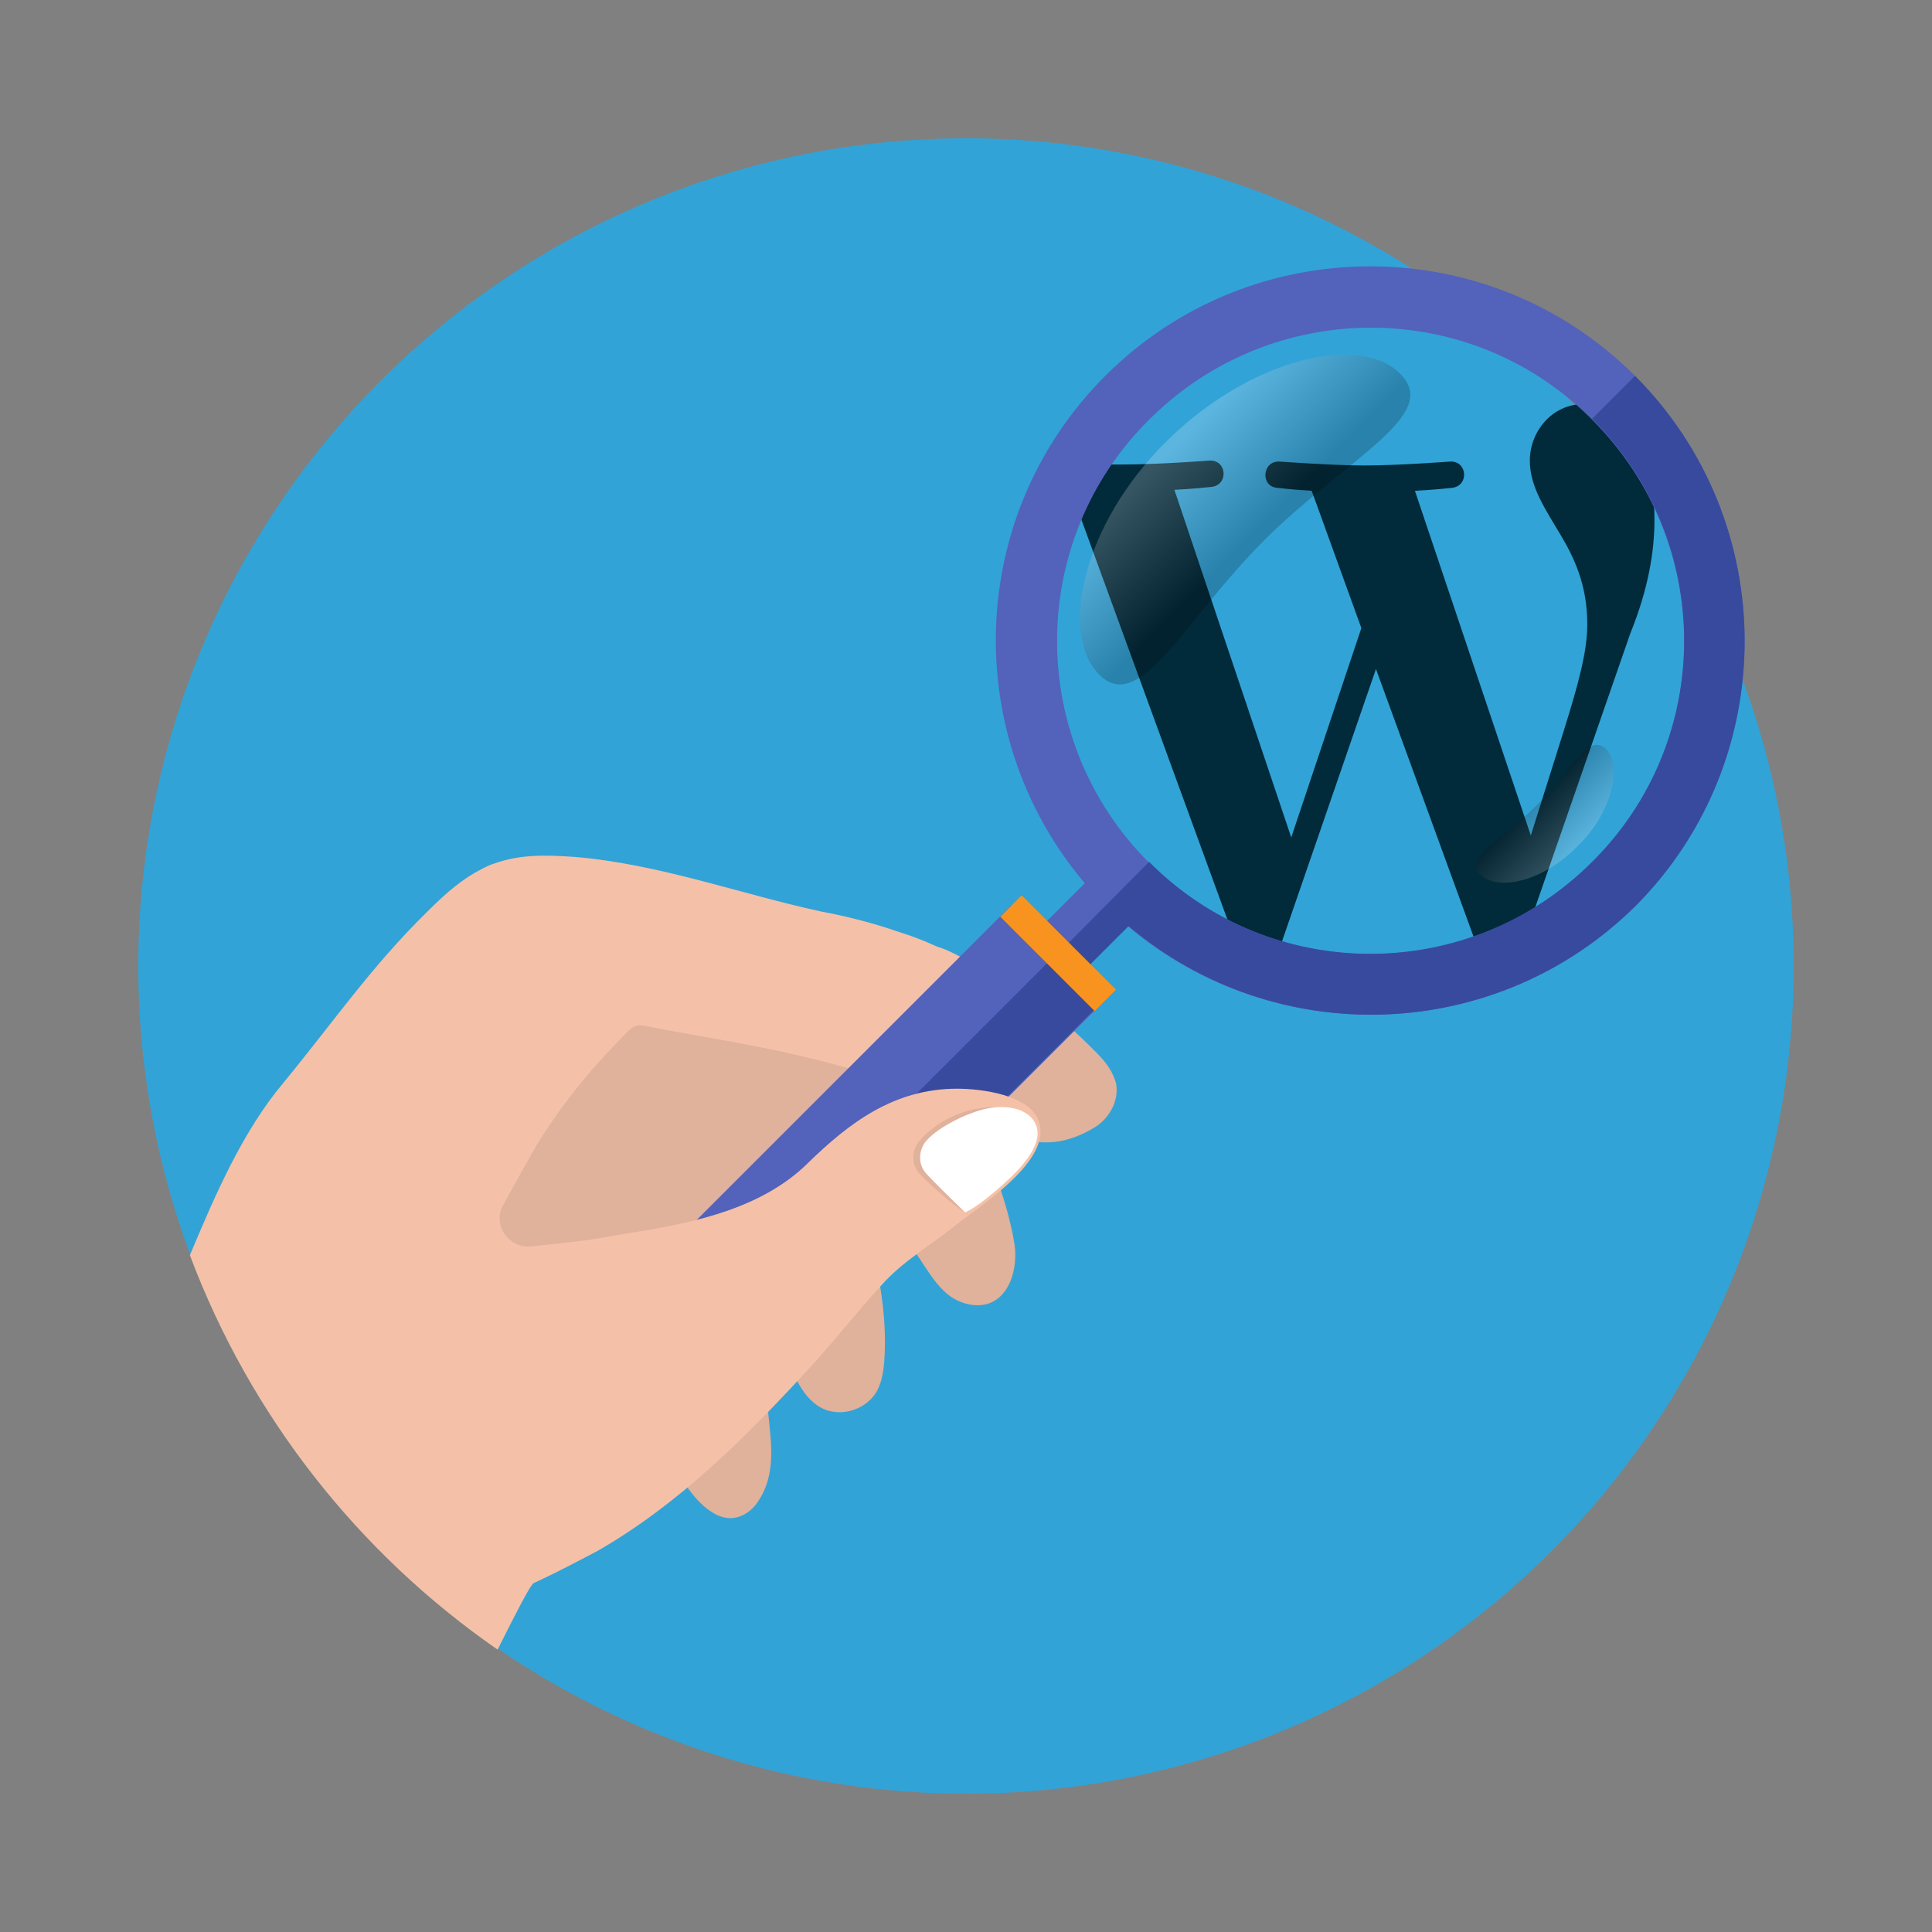 <?xml version="1.0" encoding="utf-8"?>
<!-- Generator: Adobe Illustrator 27.5.0, SVG Export Plug-In . SVG Version: 6.00 Build 0)  -->
<svg version="1.1" xmlns="http://www.w3.org/2000/svg" xmlns:xlink="http://www.w3.org/1999/xlink" x="0px" y="0px"
	 viewBox="0 0 198.4 198.4" style="enable-background:new 0 0 198.4 198.4;" xml:space="preserve">
<rect x="0" y="0" width="198.4" height="198.4" fill="#808080" stroke="none"/>
<style type="text/css">
	.st0{display:none;}
	.st1{display:inline;fill:url(#SVGID_1_);}
	.st2{display:inline;}
	.st3{fill:none;stroke:#C5E6FF;stroke-width:1.843;stroke-miterlimit:10;}
	.st4{display:inline;fill:none;stroke:#000000;stroke-width:1.843;stroke-miterlimit:10;}
	.st5{display:inline;fill:#012B3A;}
	.st6{display:inline;fill:none;stroke:#012B3A;stroke-width:1.843;stroke-miterlimit:10;}
	.st7{display:inline;fill:#FFFFFF;}
	.st8{display:inline;fill:#22B1A5;}
	.st9{display:inline;fill:#F4C1A8;}
	.st10{display:inline;fill:#5362BA;}
	.st11{display:inline;fill:#969696;}
	.st12{display:inline;fill:#E0B19B;}
	.st13{fill:#22B1A5;}
	.st14{display:inline;fill:none;stroke:#22B1A5;stroke-width:1.843;stroke-miterlimit:10;}
	.st15{fill:#FFB13E;}
	.st16{fill:none;stroke:#FFFFFF;stroke-width:0.709;stroke-miterlimit:10;}
	.st17{fill:url(#SVGID_00000148654712274926254310000010087390530690614939_);}
	.st18{display:inline;fill:#C5E6FF;}
	.st19{fill:#F4C1A8;}
	.st20{fill:#007B71;}
	.st21{fill:#FFFFFF;}
	.st22{fill:#5362BA;}
	.st23{clip-path:url(#SVGID_00000039833613820022862870000008013829363041632442_);fill:#384A9E;}
	.st24{clip-path:url(#SVGID_00000061437428922796937230000005145193271332504756_);fill:#384A9E;}
	.st25{fill:#969696;}
	.st26{fill:#646464;}
	.st27{fill:#E0B19B;}
	.st28{fill:#F9931F;}
	.st29{fill:#32A3D6;}
	.st30{fill:#8164E4;}
	.st31{fill:#E92550;}
	.st32{fill:#F66B50;}
	.st33{fill:#00B163;}
	.st34{fill:#012B3A;}
	.st35{fill:url(#SVGID_00000147190356232633459640000000251154089512245938_);}
	.st36{fill:#AFAFAF;}
	.st37{fill:#C8C8C8;}
	.st38{fill:#7885C9;}
	.st39{fill:#5967BB;}
	.st40{opacity:0.1;}
	.st41{fill:#384A9E;}
	.st42{fill:none;}
	.st43{opacity:0.2;fill:url(#SVGID_00000132066484899065594260000003590865252368708277_);}
	.st44{opacity:0.2;fill:url(#SVGID_00000175314601155146872780000015353265631198120608_);}
	.st45{fill:#263044;}
	.st46{fill:#00769D;}
	.st47{fill:#005E84;}
	.st48{fill:#7D7D7D;}
	.st49{fill:#FEC55E;}
	.st50{fill:#E6E6E6;}
	.st51{fill:#C5E6FF;}
	.st52{fill:#4D5068;}
	.st53{fill:url(#SVGID_00000176722611877852593360000004814160499473352321_);}
	.st54{fill:url(#SVGID_00000112611299219808826840000005381859280697256379_);}
	.st55{fill:url(#SVGID_00000009592394130365908600000003695749336444420795_);}
	.st56{fill:#C4C8E8;}
	.st57{fill:#535F75;}
	.st58{fill:#D87900;}
	.st59{fill:url(#SVGID_00000133525230906817776690000013946962130752580740_);}
	.st60{fill:#BC7139;}
	.st61{opacity:0.2;fill:url(#SVGID_00000018942587812758443170000000456801293738116281_);}
	.st62{fill:#593A1E;}
	.st63{fill:#6E3D19;}
	.st64{fill:#9D613A;}
	.st65{fill:none;stroke:#000000;stroke-width:4.252;stroke-miterlimit:10;}
	.st66{fill:none;stroke:#000000;stroke-width:0.283;stroke-miterlimit:10;}
	.st67{opacity:8.333300e-02;fill:#FFFFFF;}
	.st68{opacity:0.167;fill:#FFFFFF;}
	.st69{opacity:0.25;fill:#FFFFFF;}
	.st70{opacity:0.333;fill:#FFFFFF;}
	.st71{opacity:0.417;fill:#FFFFFF;}
	.st72{opacity:0.5;fill:#FFFFFF;}
	.st73{opacity:0.583;fill:#FFFFFF;}
	.st74{opacity:0.667;fill:#FFFFFF;}
	.st75{opacity:0.75;fill:#FFFFFF;}
	.st76{opacity:0.833;fill:#FFFFFF;}
	.st77{opacity:0.917;fill:#FFFFFF;}
	.st78{fill:#FECF5C;}
	.st79{display:inline;fill:#CECECE;}
	.st80{fill:#03475F;}
	.st81{fill:#50BEA7;}
	.st82{fill:#F2705B;}
	.st83{display:inline;fill:#03475F;}
	.st84{fill:#FFE2A3;}
	.st85{display:inline;fill:#2E3192;}
	.st86{display:inline;fill:none;stroke:#000000;stroke-miterlimit:10;}
	.st87{display:inline;fill:#263044;}
	.st88{display:inline;fill:none;stroke:#263044;stroke-width:19.843;stroke-miterlimit:10;}
	.st89{display:inline;fill:#D55039;}
	.st90{display:inline;fill:#F66B50;}
	.st91{display:inline;fill:#007B71;}
	.st92{display:inline;fill:none;stroke:#007B71;stroke-width:11.339;stroke-miterlimit:10;}
	.st93{fill:#EE7773;}
	.st94{fill:none;stroke:#263044;stroke-width:2.126;stroke-miterlimit:10;}
	.st95{fill:url(#SVGID_00000140004452518187229870000002960899962442572208_);}
	.st96{fill:#C6D5EF;}
	.st97{fill:#D55039;}
	.st98{display:inline;fill:url(#SVGID_00000000206327154102827560000006733266630546756504_);}
	.st99{display:inline;fill:#C8C8C8;}
	.st100{clip-path:url(#SVGID_00000076588563565075301600000000912397812448423061_);}
	.st101{clip-path:url(#SVGID_00000003784503973901828910000001510549627079624078_);}
	.st102{clip-path:url(#SVGID_00000065796145466478181560000018366718569877861283_);}
	.st103{clip-path:url(#SVGID_00000009564257148930429000000001734298644223618705_);}
	.st104{display:inline;fill:#32A3D6;}
	.st105{display:inline;fill:#111D33;}
	.st106{display:inline;fill:#535F75;}
	.st107{display:inline;fill:#F9931F;}
	.st108{display:inline;fill:#5967BB;}
	.st109{display:inline;fill:#C4C8E8;}
	.st110{display:inline;fill:url(#SVGID_00000176010506136172256580000013497805700147001496_);}
	.st111{display:inline;fill:#EE1B24;}
	.st112{display:inline;fill:#FCEE21;}
	.st113{display:inline;fill:#672E91;}
	.st114{display:inline;fill:#00A89D;}
	.st115{display:inline;fill:#94268F;}
	.st116{display:inline;fill:#0172BD;}
	.st117{display:inline;fill:#8CC63E;}
	.st118{display:inline;fill:#7885C9;}
	.st119{display:inline;fill:url(#SVGID_00000030461412993903402580000008022142701797926276_);}
	.st120{display:inline;fill:url(#SVGID_00000078735218617939677040000012421873914036746681_);}
	.st121{display:inline;fill:#00B163;}
	.st122{display:inline;fill:#E6E6E6;}
	.st123{display:inline;fill:#F9BE49;}
	.st124{display:inline;fill:url(#SVGID_00000049191545414006424870000002684623279215814278_);}
	.st125{fill:#F0F1FE;}
	.st126{fill:#FF5F00;}
	.st127{fill:#D1D4FC;}
	.st128{fill:#FFDFD6;}
	.st129{fill:#FFCEBD;}
	.st130{fill:#FE5E31;}
	.st131{fill:#5361F0;}
	.st132{display:inline;fill:#FFCEBD;}
	.st133{display:inline;fill:#4D5068;}
	.st134{opacity:0.58;fill:url(#);}
	.st135{display:inline;fill:#19103A;}
	.st136{display:inline;fill:#FE5E31;}
	.st137{fill:#536DFE;}
	.st138{opacity:0.3;fill:#30334F;}
	.st139{fill:#FFBBA1;}
	.st140{fill:#191C3C;}
	.st141{fill:url(#SVGID_00000177471106397064977700000003943138098793391248_);}
	.st142{opacity:0.1;fill:#A7A9AC;}
	.st143{fill:#7BBE79;}
	.st144{fill:#40592F;}
	.st145{fill:#D7E8FA;}
	.st146{fill:#A83739;}
	.st147{opacity:0.22;fill:#542A18;}
	.st148{fill:#A47F6C;}
	.st149{fill:#658AE5;}
	.st150{opacity:0.88;fill:#182051;}
	.st151{fill:#182051;}
	.st152{fill:#1C1E33;}
	.st153{opacity:0.11;fill:#FFFFFF;}
	.st154{fill:#FF9E79;}
	.st155{opacity:0.6;fill:#602929;}
	.st156{fill:#4D5060;}
	.st157{opacity:0.32;fill:#CC4C46;}
	.st158{fill:#F29275;}
	.st159{fill:#6C96EA;}
	.st160{fill:#D9D9E1;}
	.st161{fill:#E0DEDA;}
	.st162{fill:#EDEBCC;}
	.st163{opacity:0.56;fill:#C1BC9A;}
	.st164{opacity:0.58;fill:#D7E8FA;}
	.st165{fill:#EEF0E5;}
	.st166{opacity:0.21;fill:#030303;}
	.st167{fill:#181818;}
	.st168{fill:#555651;}
	.st169{opacity:0.55;fill:#FFFFFF;}
	.st170{fill:#030303;}
	.st171{display:inline;fill:url(#SVGID_00000070838433218170779560000010314496790533391023_);}
	.st172{fill:#E8E8E8;}
	.st173{fill:#FF5722;}
</style>
<g id="Layer_0" class="st0">
</g>
<g id="Layer_1">
</g>
<g id="Pallot">
	<g>
		<circle class="st29" cx="99.2" cy="99.2" r="85"/>
	</g>
</g>
<g id="Luvut_1">
	<path class="st19" d="M51.1,169.4c1.8-3.6,3.1-6.1,3.5-6.6c0,0,9.1-11.5,10.5-17.3c0.3-1.1,0.5-2.3,0.8-3.5c0-1.6-0.1-3.2-0.1-4.8
		c0-1.5,0.2-3.1,0.8-4.5c1.3-3.4,4.4-5.5,7.3-7.4c1.8-1.2,3.7-2.5,5.4-3.8c1.8-1.4,3.6-2.8,5.4-4.3c1.7-1.5,3.4-3,5.1-4.5
		c1.7-1.5,3.5-3,5.2-4.5c1.7-1.5,3.3-2.9,5-4.4c1.1-1,2.2-2,3.4-2.9c-1.4-0.9-2.8-1.7-4.3-2.4c-0.8-0.4-1.5-0.8-2.3-1.1
		c-0.1,0-0.2-0.1-0.3-0.1c-0.1,0-0.2-0.1-0.3-0.1c-1.3-0.6-2.6-1.1-3.9-1.5c-2.6-0.9-5.3-1.6-8-2.1C76,91.8,67.6,88.7,59,88
		c-2.8-0.2-5.6-0.3-8.3,0.7c-0.7,0.2-1.3,0.6-1.9,0.9c-1.9,1.1-3.5,2.6-5,4.1c-5.7,5.6-9.6,11.3-14.7,17.5c-4.2,5-7,11.5-9.6,17.7
		C25.7,145.4,36.8,159.5,51.1,169.4z"/>
	<path class="st27" d="M114.6,111.2c-0.1-0.3-0.2-0.6-0.3-0.8c-0.4-0.9-1.1-1.7-1.8-2.4c-0.9-0.9-1.9-1.9-2.9-2.7
		c-1.1-0.9-2.2-1.8-3.4-2.7c-0.8-0.6-1.7-1.2-2.6-1.7c-1.6,1.2-3.1,2.6-4.5,3.9c-1.7,1.5-3.4,3-5.1,4.5c-1.7,1.5-3.4,3-5.1,4.5
		c-1.7,1.5-3.4,3-5.1,4.4c-1.7,1.4-3.4,2.8-5.2,4c-1.8,1.3-3.6,2.5-5.4,3.7c-1.6,1.1-3.2,2.3-4.5,3.8c-1,1.1-1.7,2.5-2.1,3.9
		c-0.4,1.6-0.5,3.2-0.5,4.8c0,1,0,2,0.1,3c0.2-0.8,0.4-1.6,0.6-2.4c-0.3,1.2-0.3,2.9,0.1,4.7c0.6,3.1,2,6.7,3.8,9.2
		c0.8,1.1,1.7,2,2.6,2.5c0.5,0.3,1.1,0.5,1.7,0.5c1.2,0,2.3-0.8,2.9-1.8c1.8-2.7,1.3-5.9,1-8.9c0-0.4-0.1-0.8-0.1-1.2
		c-0.3-3.9-0.4-7.7-1.2-11.5c-0.1-0.4-0.2-0.8-0.3-1.2c0.1,0.3,0.3,0.7,0.4,1c1.1,2.6,2.3,5.3,3.4,7.9c0.2,0.6,0.5,1.2,0.8,1.7
		c0.6,1.1,1.3,2,2.3,2.6c1.9,1.1,4.5,0.4,5.7-1.4c0.6-0.9,0.8-2.1,0.9-3.2c0.2-2.6,0-5.2-0.4-7.7c-0.3-1.7-0.6-3.4-1-5.1
		c-0.2-0.8-0.3-1.5-0.5-2.3c-0.2-1.1-0.5-2.3-0.7-3.4c-0.1-0.6-0.2-1.1-0.4-1.7c0.1,0.4,0.4,0.8,0.8,1.3c0.9,1.1,2.4,2.3,2.9,3.1
		c1,1.6,1.7,3.2,2.7,4.8c0.1,0.2,0.3,0.4,0.4,0.6c0.8,1.2,1.6,2.5,2.7,3.4c1.1,0.9,2.7,1.4,4.1,1c2.3-0.7,3.1-3.6,2.8-6
		c-0.3-1.9-0.8-3.8-1.4-5.6c-1-2.9-2.4-5.6-3.8-8.3c2.7,1.8,5.2,3.2,7.9,3.3c1.7,0.1,3.4-0.3,5.3-1.4
		C113.7,115.1,115,113.2,114.6,111.2z"/>
	<g>
		<g>
			<g>
				<g>
					<g>
						<path class="st27" d="M82.9,119.6c-6.1,6-18.7,7.4-28.4,8.4c-2.3,0.2-4-2.3-2.8-4.3c1.6-2.9,3.4-6.2,4.1-7.2
							c2.6-4,5.3-7.2,8.6-10.5c0.2-0.2,0.5-0.5,0.8-0.6c0.4-0.2,0.9-0.1,1.3,0c7.6,1.5,13.2,2.1,22,4.7L82.9,119.6z"/>
					</g>
				</g>
			</g>
		</g>
	</g>
	<path class="st34" d="M175,51.3c-0.9-2.2-2.1-4.3-3.4-6.3c-1.3-2-2.9-3.8-4.5-5.5c-1.7-1.7-3.5-3.2-5.5-4.5c-2-1.3-4.1-2.5-6.3-3.4
		c-4.6-1.9-9.4-2.9-14.5-2.9c-5,0-9.9,1-14.5,2.9c-2.2,0.9-4.3,2.1-6.3,3.4c-2,1.3-3.8,2.9-5.5,4.5c-1.7,1.7-3.2,3.5-4.5,5.5
		c-1.3,2-2.5,4.1-3.4,6.3c-1.9,4.6-2.9,9.4-2.9,14.5s1,9.9,2.9,14.5c0.9,2.2,2.1,4.3,3.4,6.3c1.3,2,2.9,3.8,4.5,5.5
		c1.7,1.7,3.5,3.2,5.5,4.5c2,1.3,4.1,2.5,6.3,3.4c4.6,1.9,9.4,2.9,14.5,2.9c5,0,9.9-1,14.5-2.9c2.2-0.9,4.3-2.1,6.3-3.4
		c2-1.3,3.8-2.9,5.5-4.5c1.7-1.7,3.2-3.5,4.5-5.5c1.3-2,2.5-4.1,3.4-6.3c1.9-4.6,2.9-9.4,2.9-14.5S176.9,55.9,175,51.3z M107.8,65.8
		c0-4.8,1-9.3,2.9-13.4l15.7,43C115.4,90.1,107.8,78.8,107.8,65.8z M140.7,98.7c-3.2,0-6.3-0.5-9.3-1.3l9.9-28.7l10.1,27.7
		c0.1,0.2,0.1,0.3,0.2,0.5C148.3,98,144.6,98.7,140.7,98.7z M145.3,50.4c2-0.1,3.8-0.3,3.8-0.3c1.8-0.2,1.6-2.8-0.2-2.7
		c0,0-5.3,0.4-8.8,0.4c-3.2,0-8.7-0.4-8.7-0.4c-1.8-0.1-2,2.6-0.2,2.7c0,0,1.7,0.2,3.5,0.3l5.1,14.1L132.6,86l-12-35.7
		c2-0.1,3.8-0.3,3.8-0.3c1.8-0.2,1.6-2.8-0.2-2.7c0,0-5.3,0.4-8.8,0.4c-0.6,0-1.3,0-2.1,0c5.9-8.9,16-14.8,27.5-14.8
		c8.6,0,16.4,3.3,22.2,8.6c-0.1,0-0.3,0-0.4,0c-3.2,0-5.5,2.8-5.5,5.8c0,2.7,1.6,5,3.2,7.7c1.3,2.2,2.7,5,2.7,9.1
		c0,2.8-0.9,6.1-2.4,10.9l-3.4,10.8L145.3,50.4z M157.3,94.2l10.1-29.1c1.9-4.7,2.5-8.5,2.5-11.8c0-1.2-0.1-2.3-0.2-3.4
		c2.6,4.7,4,10.1,4,15.8C173.7,77.9,167.1,88.5,157.3,94.2z"/>
	<path class="st22" d="M167.9,93c15-15,15-39.4,0-54.4s-39.4-15-54.4,0c-14.3,14.3-14.9,37-2.1,52.1l-8.1,8.1l4.4,4.4l8.1-8.1
		C131,107.9,153.7,107.2,167.9,93z M118,88.6c-12.6-12.6-12.6-33,0-45.5c12.6-12.6,33-12.6,45.5,0c12.6,12.6,12.6,33,0,45.5
		C150.9,101.1,130.6,101.1,118,88.6z"/>
	
		<rect x="59.6" y="111.3" transform="matrix(0.707 -0.707 0.707 0.707 -57.658 97.102)" class="st22" width="57.5" height="13.7"/>
	
		<rect x="62.1" y="117.1" transform="matrix(0.707 -0.707 0.707 0.707 -58.658 99.518)" class="st41" width="57.5" height="6.8"/>
	<path class="st41" d="M167.9,38.6l-4.4,4.4c12.6,12.6,12.6,33,0,45.5c-12.6,12.6-33,12.6-45.5,0L105.6,101l2.2,2.2l8.1-8.1
		c15.1,12.8,37.8,12.1,52.1-2.1C182.9,78,182.9,53.6,167.9,38.6z"/>
	
		<rect x="107.1" y="91" transform="matrix(0.707 -0.707 0.707 0.707 -37.336 105.52)" class="st28" width="3.1" height="13.7"/>
	<g>
		<g>
			<g>
				<g>
					<g>
						<g>
							<path class="st19" d="M46.5,140.3c0.7-2.6,1.6-5.1,3.3-7.3c3.7-4.8,9.6-5.5,15.6-6.5c6.2-1,12.9-2.5,17.5-7
								c4.3-4.2,8.9-7.7,15.4-7.7c2.4,0,7.5,0.6,8.4,3.4c1.3,4-5.9,8.5-8.4,10.5c-2.6,2.1-5.6,3.8-7.8,6.3c-2.5,2.7-4.8,5.7-7.3,8.4
								c-6.5,7.1-13.5,14.1-21.9,18.9c-1.9,1-3.8,2-5.7,2.9c-3.3,1.6-6.5,2.1-8.8-1.5c-1.3-2-1.6-4.4-1.7-6.7
								c-0.2-4.2,0.1-8.5,1.1-12.6C46.3,141.1,46.4,140.7,46.5,140.3z"/>
						</g>
					</g>
				</g>
			</g>
		</g>
		<path class="st27" d="M99.1,124.5c-1.1-0.6-3.9-3.1-4.7-4c-0.8-0.9-0.8-2.2-0.1-3.2c1.1-1.4,3.9-3.6,7.8-3.6L99.1,124.5z"/>
		<path class="st21" d="M106.1,115c1,1.4,0.2,3-1,4.5c-1,1.3-4.5,4.4-6,5c-0.3-0.3-3.2-3.1-4-4c-0.8-0.9-0.8-2.2-0.1-3.2
			c1.1-1.4,3.9-2.8,5.7-3.3C102,113.6,104.8,113.3,106.1,115z"/>
	</g>
	<g>
		
			<ellipse transform="matrix(0.973 -0.233 0.233 0.973 -11.472 34.573)" class="st42" cx="140.7" cy="65.9" rx="29.9" ry="29.9"/>
		<linearGradient id="SVGID_1_" gradientUnits="userSpaceOnUse" x1="120.219" y1="45.64" x2="129.152" y2="54.573">
			<stop  offset="3.343290e-02" style="stop-color:#FFFFFF"/>
			<stop  offset="1" style="stop-color:#000000"/>
		</linearGradient>
		<path style="opacity:0.2;fill:url(#SVGID_1_);" d="M143.8,38.4c4.2,4.2-5.3,8.5-13.9,17c-8.5,8.5-12.8,18-17,13.9
			c-4.2-4.2-1.7-15.5,6.9-24C128.4,36.8,139.7,34.2,143.8,38.4z"/>
		
			<linearGradient id="SVGID_00000072975334188067108820000003068756624404256681_" gradientUnits="userSpaceOnUse" x1="162.369" y1="87.301" x2="157.182" y2="82.114">
			<stop  offset="3.343290e-02" style="stop-color:#FFFFFF"/>
			<stop  offset="1" style="stop-color:#000000"/>
		</linearGradient>
		<path style="opacity:0.2;fill:url(#SVGID_00000072975334188067108820000003068756624404256681_);" d="M152,89.8
			c-1.7-1.7,2.2-3.5,5.8-7.1c3.6-3.6,5.3-7.5,7.1-5.8c1.7,1.7,0.7,6.5-2.9,10C158.5,90.5,153.8,91.6,152,89.8z"/>
	</g>
</g>
<g id="Valkoset">
</g>
<g id="Luvut2">
</g>
<g id="Yms" class="st0">
</g>
</svg>
